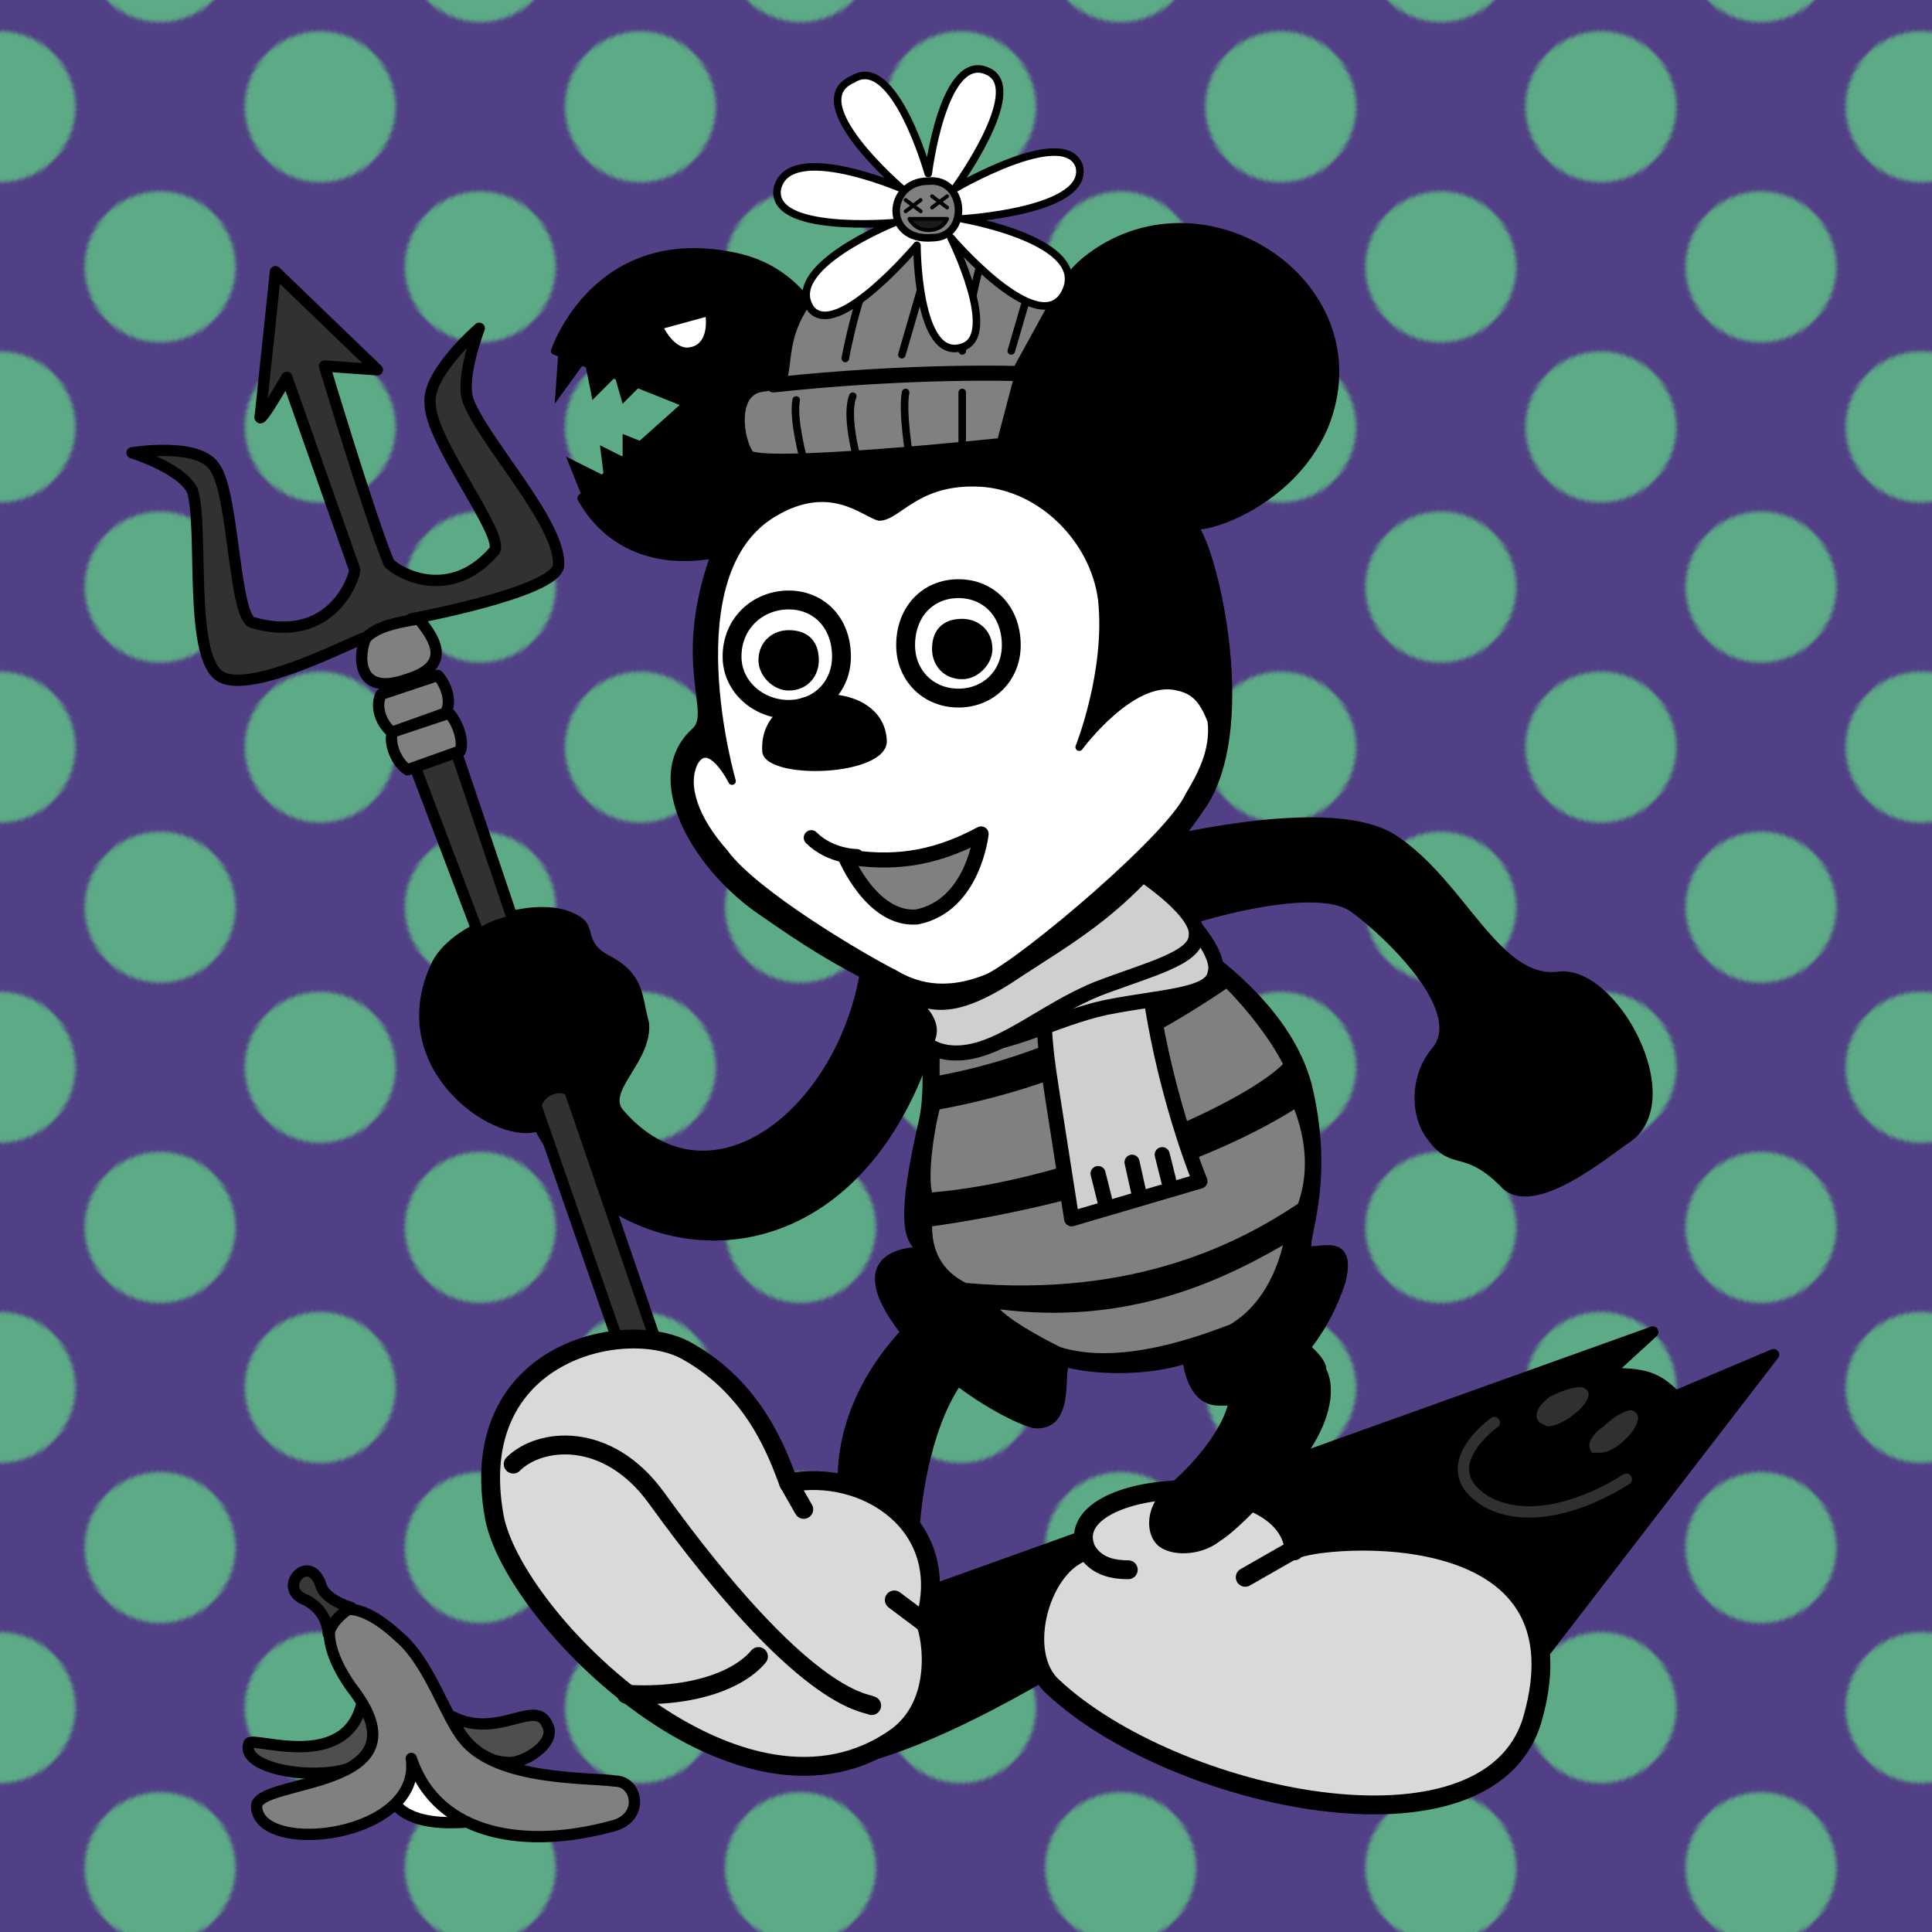 <svg width='512' height='512' viewBox='0 0 512 512' xmlns='http://www.w3.org/2000/svg'><path fill='#514086' fill-rule='evenodd' d='M0 512h512V0H0Z'/><defs><pattern id='c' width='60' height='60' x='0' y='0' patternTransform='rotate(45)' patternUnits='userSpaceOnUse'><circle cx='20' cy='20' r='20' fill='#5DAA86'/></pattern></defs><g><animateTransform id='bb' fill='freeze' attributeName='transform' begin='aa.end;0s;' dur='3s' from='0,0' to='-512,0' type='translate'/><animateTransform id='aa' fill='freeze' attributeName='transform' begin='bb.end;' dur='3s' from='0,0' to='-512,0' type='translate'/><path fill='url(#c)' fill-rule='evenodd' d='M0 0h512v512H0Z'/></g><g><animateTransform fill='freeze' attributeName='transform' begin='aa.end;0s;' dur='3s' from='0,0' to='-512,0' type='translate'/><animateTransform fill='freeze' attributeName='transform' begin='bb.end;' dur='3s' from='0,0' to='-512,0' type='translate'/><path fill='url(#c)' fill-rule='evenodd' d='M512 512h512V0H512Z'/></g><path fill-rule='evenodd' stroke='#000' stroke-linecap='round' stroke-linejoin='round' stroke-width='3' d='m393 459 77-100-26 11c-5-5-8-6-18-6l12-11-240 86s-22 72 106-12c1 0 44 47 89 32Z'/><path fill='#32302f' fill-rule='evenodd' d='M424 385h-2c-2-2 0-5 3-7 3-3 7-5 8-4 4 2-4 11-9 11Zm-14-7-2-1c-2-2 0-5 3-7 4-2 8-3 9-2 4 2-5 10-10 10Z'/><path fill='none' stroke='#32302f' stroke-linecap='round' stroke-linejoin='round' stroke-width='3' d='M396 377s-17 12-2 21c11 6 26 1 37-6'/><path fill='#d9d9d9' fill-rule='evenodd' stroke='#000' stroke-linecap='round' stroke-linejoin='round' stroke-width='5' d='M343 411c-2-24-64-19-55 0-12 3-19 27-9 36 32 30 115 48 127 9 17-58-63-48-63-45Z'/><path fill='none' stroke='#000' stroke-linecap='round' stroke-linejoin='round' stroke-width='5' d='M288 411c2 3 5 5 11 5m31 2 14-8'/><path fill-rule='evenodd' stroke='#000' stroke-linecap='round' stroke-linejoin='round' d='M289 234c0-2 1-5 4-8 0 0 58-17 77-4 18 12 27 38 43 36 15-2 34 33 19 44-6 4-26 21-34 12-10-10-13-4-19-12-5-6-5-17 1-24 9-11-16-33-22-37-9-6-36 1-47 5 14 9 31 23 36 41 6 24 0 39 0 43-1 3 13-5 9 10-2 6-5 12-9 17 2 2 4 4 4 6 3 6 0 15-5 22-7 8-18 20-23 23-5 4-13 4-16 1s-3-10 3-15 14-14 16-22h-3c-8 0-9-11-9-11-10 3-22 3-31 1-2 0 2 17-9 16-4-1-12-5-20-11-8 12-11 32-11 44 1 3-20-13-20-13s-5-22 16-45c-17-22 4-22 4-22-3-3-5-8 1-34 2-9 0-17 2-36 3-13 27-28 43-27Z'/><path fill='gray' fill-rule='evenodd' d='m249 266 55-23 14 11c-16 13-42 26-69 31Zm0 28c27-5 51-15 76-32 6 6 12 14 15 20-11 11-57 31-93 34-1-4 0-14 2-22Zm-2 31c35-5 72-16 96-31 5 13 2 22 1 25-15 10-43 25-88 21-4-2-9-6-9-15Z'/><path fill='gray' fill-rule='evenodd' d='M265 347c32 4 56-6 75-17-3 12-9 18-14 21-8 3-29 11-45 6-2-1-12-6-16-10Z'/><path fill='#cfcfcf' fill-rule='evenodd' stroke='#000' stroke-linecap='round' stroke-linejoin='round' stroke-width='4' d='M303 245s-21 0-25 12c-3 12 0 27 1 34l5 32 34-10s-13-31-15-68Z'/><path fill='#cfcfcf' fill-rule='evenodd' stroke='#000' stroke-linecap='round' stroke-linejoin='round' stroke-width='4' d='M242 256s-2 18 10 21c12 2 27-7 41-10 15-3 28-3 29-9 2-6-10-18-16-23s-26 10-33 13c-7 4-27-2-31 8Z'/><path fill='#cfcfcf' fill-rule='evenodd' stroke='#000' stroke-linecap='round' stroke-linejoin='round' stroke-width='4' d='M238 261s1 17 14 18c12 1 24-11 39-17 13-5 26-8 26-14 1-6-13-16-20-20-7-3-24 15-30 19-6 5-27 3-29 14Z'/><path fill='none' stroke='#000' stroke-linecap='round' stroke-linejoin='round' stroke-width='4' d='m293 319-2-8m11 6-2-9m10 6-2-8'/><path fill-rule='evenodd' d='M228 257c-6 37-40 64-63 37-4-5 8-13 7-23-2-7-1-13-11-18-7-4-2-8-9-11-10-5-33 2-38 14-12 27 16 47 28 44 22 40 85 44 106-25 3-10-19-19-20-18Z'/><path fill='#313131' fill-rule='evenodd' stroke='#000' stroke-linecap='round' stroke-linejoin='round' stroke-width='3' d='m168 360-3-1-23-66c1-4 6-6 9-4l23 67c-2 2-4 4-6 4Zm-41-112-30-79c0-1-31 16-39 10s-4-39-7-49c-3-6-16-10-16-10s18-3 22 4c5 7 5 40 10 41 21 6 27-12 27-14l-18-51s-8 14-7 10l4-38 27 26-14-1s12 40 17 52c0 1 15 12 28-3 3-4-17-29-17-39-1-8 13-20 13-20s-5 13-3 19c4 11 25 33 24 44-1 7-39 14-39 14l27 80c-4 1-7 2-9 4Z'/><path fill='gray' fill-rule='evenodd' stroke='#000' stroke-linecap='round' stroke-linejoin='round' stroke-width='3' d='M119 189c2 2 4 7 3 10l-14 5c-3-2-5-7-4-10Zm-3-10c2 2 4 7 2 10l-14 5c-2-1-5-6-3-10Zm-5-15c3 4 10 12-3 16-14 5-13-7-11-11 3-3 8-4 14-5Z'/><path fill='#d9d9d9' fill-rule='evenodd' stroke='#000' stroke-linecap='round' stroke-linejoin='round' stroke-width='5' d='M209 393c20-4 44 11 36 37 1 0 6 20-7 30-41 30-102-31-107-58-8-44 35-53 51-44 18 10 24 27 27 35Z'/><path fill='none' stroke='#000' stroke-linecap='round' stroke-linejoin='round' stroke-width='5' d='M136 388c7-7 25-9 38 9 39 54 55 54 57 55m-65-3c18 1 30-4 35-10m36-15 8 6m-36-37 4 7'/><path fill-rule='evenodd' d='m154 131-4-10 10 5-1-8 6 3v-6l5 2-1 13-15 1Zm-7-24 1-14 16-4 6 13-5 5-2-7-6 6-2-10-8 11Z'/><path fill-rule='evenodd' stroke='#000' stroke-linecap='round' stroke-linejoin='round' stroke-width='2' d='M189 147c-17 3-29-4-35-15l28-25-35-14s11-33 48-25c28 6 29 41 29 41 13-7-36 62-35 38Z'/><path fill='#fff' fill-rule='evenodd' d='m176 87 11-3s1 7-4 8c-4 1-7-5-7-5Z'/><path fill-rule='evenodd' stroke='#000' stroke-linecap='round' stroke-linejoin='round' stroke-width='2' d='M189 148s-42 1-44-41c-2-29 31-43 49-37 28 8 30 40 30 40 13-7 29-9 47-5 0 0 3-26 18-37 31-23 77 8 62 45-9 21-33 28-35 26 5 4 18 49 3 74-18 29-34 35-52 47-16 10-22 7-31 2-16-8-22-12-35-21-17-12-30-35-17-47 6-5-5-17 5-46Z' visibility='hidden'/><path fill-rule='evenodd' stroke='#000' stroke-linecap='round' stroke-linejoin='round' stroke-width='2' d='M189 148s-42 1-44-41c-2-29 31-43 49-37 28 8 30 40 30 40 13-7-45 67-35 38Z' visibility='hidden'/><path fill-rule='evenodd' stroke='#000' stroke-linecap='round' stroke-linejoin='round' stroke-width='2' d='M189 148c5-17 17-29 35-38 13-7 29-9 47-5 0 0 3-26 18-37 31-23 77 8 62 45-9 21-33 28-35 26 5 4 17 52 3 74-19 28-34 35-52 47-16 10-22 7-31 2-16-8-22-12-35-21-17-12-30-35-17-47 6-5-5-17 5-46Z'/><path fill-rule='evenodd' stroke='#000' stroke-linecap='round' stroke-linejoin='round' stroke-width='2' d='M189 148c5-17 17-29 35-38 13-7 29-9 47-5 0 0 6-28 24-30 60-8 100 93 74 107-30 15-51-41-53-43 5 4 17 52 3 74-19 28-34 35-52 47-16 10-22 7-31 2-16-8-22-12-35-21-17-12-30-35-17-47 6-5-5-17 5-46Z' visibility='hidden'/><path fill='#fff' fill-rule='evenodd' stroke='#000' stroke-linecap='round' stroke-linejoin='round' stroke-width='2' d='M194 207s-16-55 11-71c15-9 24 0 28 1 5 0 10-10 27-9 16 1 30 15 32 31 2 19-6 39-6 39s14-19 26-16c5 1 7 4 9 9 1 8-3 15-6 20-5 11-43 43-53 48-12 5-20 2-25-1-8-4-37-21-45-32-8-9-11-18-8-24 4-7 10 5 10 5Z'/><path fill='gray' fill-rule='evenodd' stroke='#000' stroke-linecap='round' stroke-linejoin='round' stroke-width='4' d='M260 221s-2 19-17 22c-12 1-19-16-19-16 12 2 23 1 36-6Z'/><path fill='none' stroke='#000' stroke-linecap='round' stroke-linejoin='round' stroke-width='4' d='M227 227s-7 0-12-5'/><path fill='#fff' fill-rule='evenodd' stroke='#000' stroke-linecap='round' stroke-linejoin='round' stroke-width='5' d='M209 159c8 0 14 6 14 15 0 8-6 14-14 14s-15-6-15-14c0-9 7-15 15-15Z'/><path fill-rule='evenodd' stroke='#000' stroke-linecap='round' stroke-linejoin='round' stroke-width='4' d='M209 169c4 0 6 2 6 6 0 3-2 6-6 6-3 0-6-3-6-6 0-4 3-6 6-6Z'/><path fill='#fff' fill-rule='evenodd' stroke='#000' stroke-linecap='round' stroke-linejoin='round' stroke-width='5' d='M254 156c8 0 14 6 14 15 0 8-6 14-14 14s-14-6-14-14c0-9 6-15 14-15Z'/><path fill-rule='evenodd' stroke='#000' stroke-linecap='round' stroke-linejoin='round' stroke-width='4' d='M255 166c3 0 6 2 6 6 0 3-3 6-6 6-4 0-6-3-6-6 0-4 2-6 6-6Z'/><path fill-rule='evenodd' d='M202 199c-1-19 32-20 33-3 1 10-33 11-33 3Z'/><path fill='#504e4c' fill-rule='evenodd' stroke='#000' stroke-linecap='round' stroke-linejoin='round' stroke-width='3' d='M96 451c-4 19-29 9-30 11-3 8 25 11 31 4 4-5 1-13-1-15Z'/><path fill='#fff' fill-rule='evenodd' stroke='#000' stroke-linecap='round' stroke-linejoin='round' stroke-width='3' d='M114 459c-9-2-23 25 7 24 19 0-4-23-7-24Z'/><path fill='gray' fill-rule='evenodd' stroke='#000' stroke-linecap='round' stroke-linejoin='round' stroke-width='3' d='M93 447c-12-17-4-29 13-13 8 7 12 21 17 27 9 11 33 10 40 11 6 0 8 10-1 12-22 6-46 3-53-18 3 21-40 26-41 13-1-8 47-4 25-32Z'/><path fill='#3a3837' fill-rule='evenodd' stroke='#000' stroke-linecap='round' stroke-linejoin='round' stroke-width='3' d='M87 433c1-3 3-5 6-7 0 0-7-2-8-6-3-9-12 1-4 4 6 3 6 9 6 9Z'/><path fill='#504e4c' fill-rule='evenodd' stroke='#000' stroke-linecap='round' stroke-linejoin='round' stroke-width='3' d='M120 455c12 6 22-5 25 2 3 5-7 11-11 10-5 0-12-5-14-12Z'/><path fill='gray' fill-rule='evenodd' stroke='#000' stroke-linecap='round' stroke-linejoin='round' stroke-width='4' d='M198 121c2 4 68-3 68-3l5-19c1-2-47-1-70 3-8 2-6 15-3 19Z'/><path fill='gray' fill-rule='evenodd' stroke='#000' stroke-linecap='round' stroke-linejoin='round' stroke-width='4' d='M205 102c5-3-2-15 15-30 22-17 69-8 61 7l-11 20s-28-1-65 3Z'/><path fill='none' stroke='#000' stroke-linecap='round' stroke-linejoin='round' stroke-width='2' d='M213 122s-3-11-2-16m16 15s-3-11-1-16m15 16s-2-12-1-17m15 16v-16m-31-9s4-22 10-29m5 28 9-31m7 30s4-24 7-29m6 29 7-24'/><path fill='#fefffe' fill-rule='evenodd' stroke='#000' stroke-linecap='round' stroke-linejoin='round' stroke-width='2' d='M255 58s34-2 31-14c-4-11-33 6-33 6s19-26 9-31c-12-6-16 27-16 27s-9-32-20-25c-14 6 13 29 13 29s-30-13-33 0c-2 12 31 9 31 9s-30 12-22 23c7 8 28-17 28-17s0 31 12 27c10-3-3-29-3-29s23 27 30 15c8-14-27-20-27-20Z'/><path fill='gray' fill-rule='evenodd' stroke='#000' stroke-linecap='round' stroke-linejoin='round' stroke-width='2' d='M246 48c-11 0-12 16 1 15 10 0 9-16-1-15Z'/><path fill='#1a1a1a' fill-rule='evenodd' stroke='#000' stroke-linecap='round' stroke-linejoin='round' d='M241 58h10s-1 3-5 3c-2 0-4-1-5-3Z'/><path fill='none' stroke='#000' stroke-linecap='round' stroke-linejoin='round' d='m240 53 4 3m0-3-4 3m7-4 4 3m0-3-4 3'/></svg>